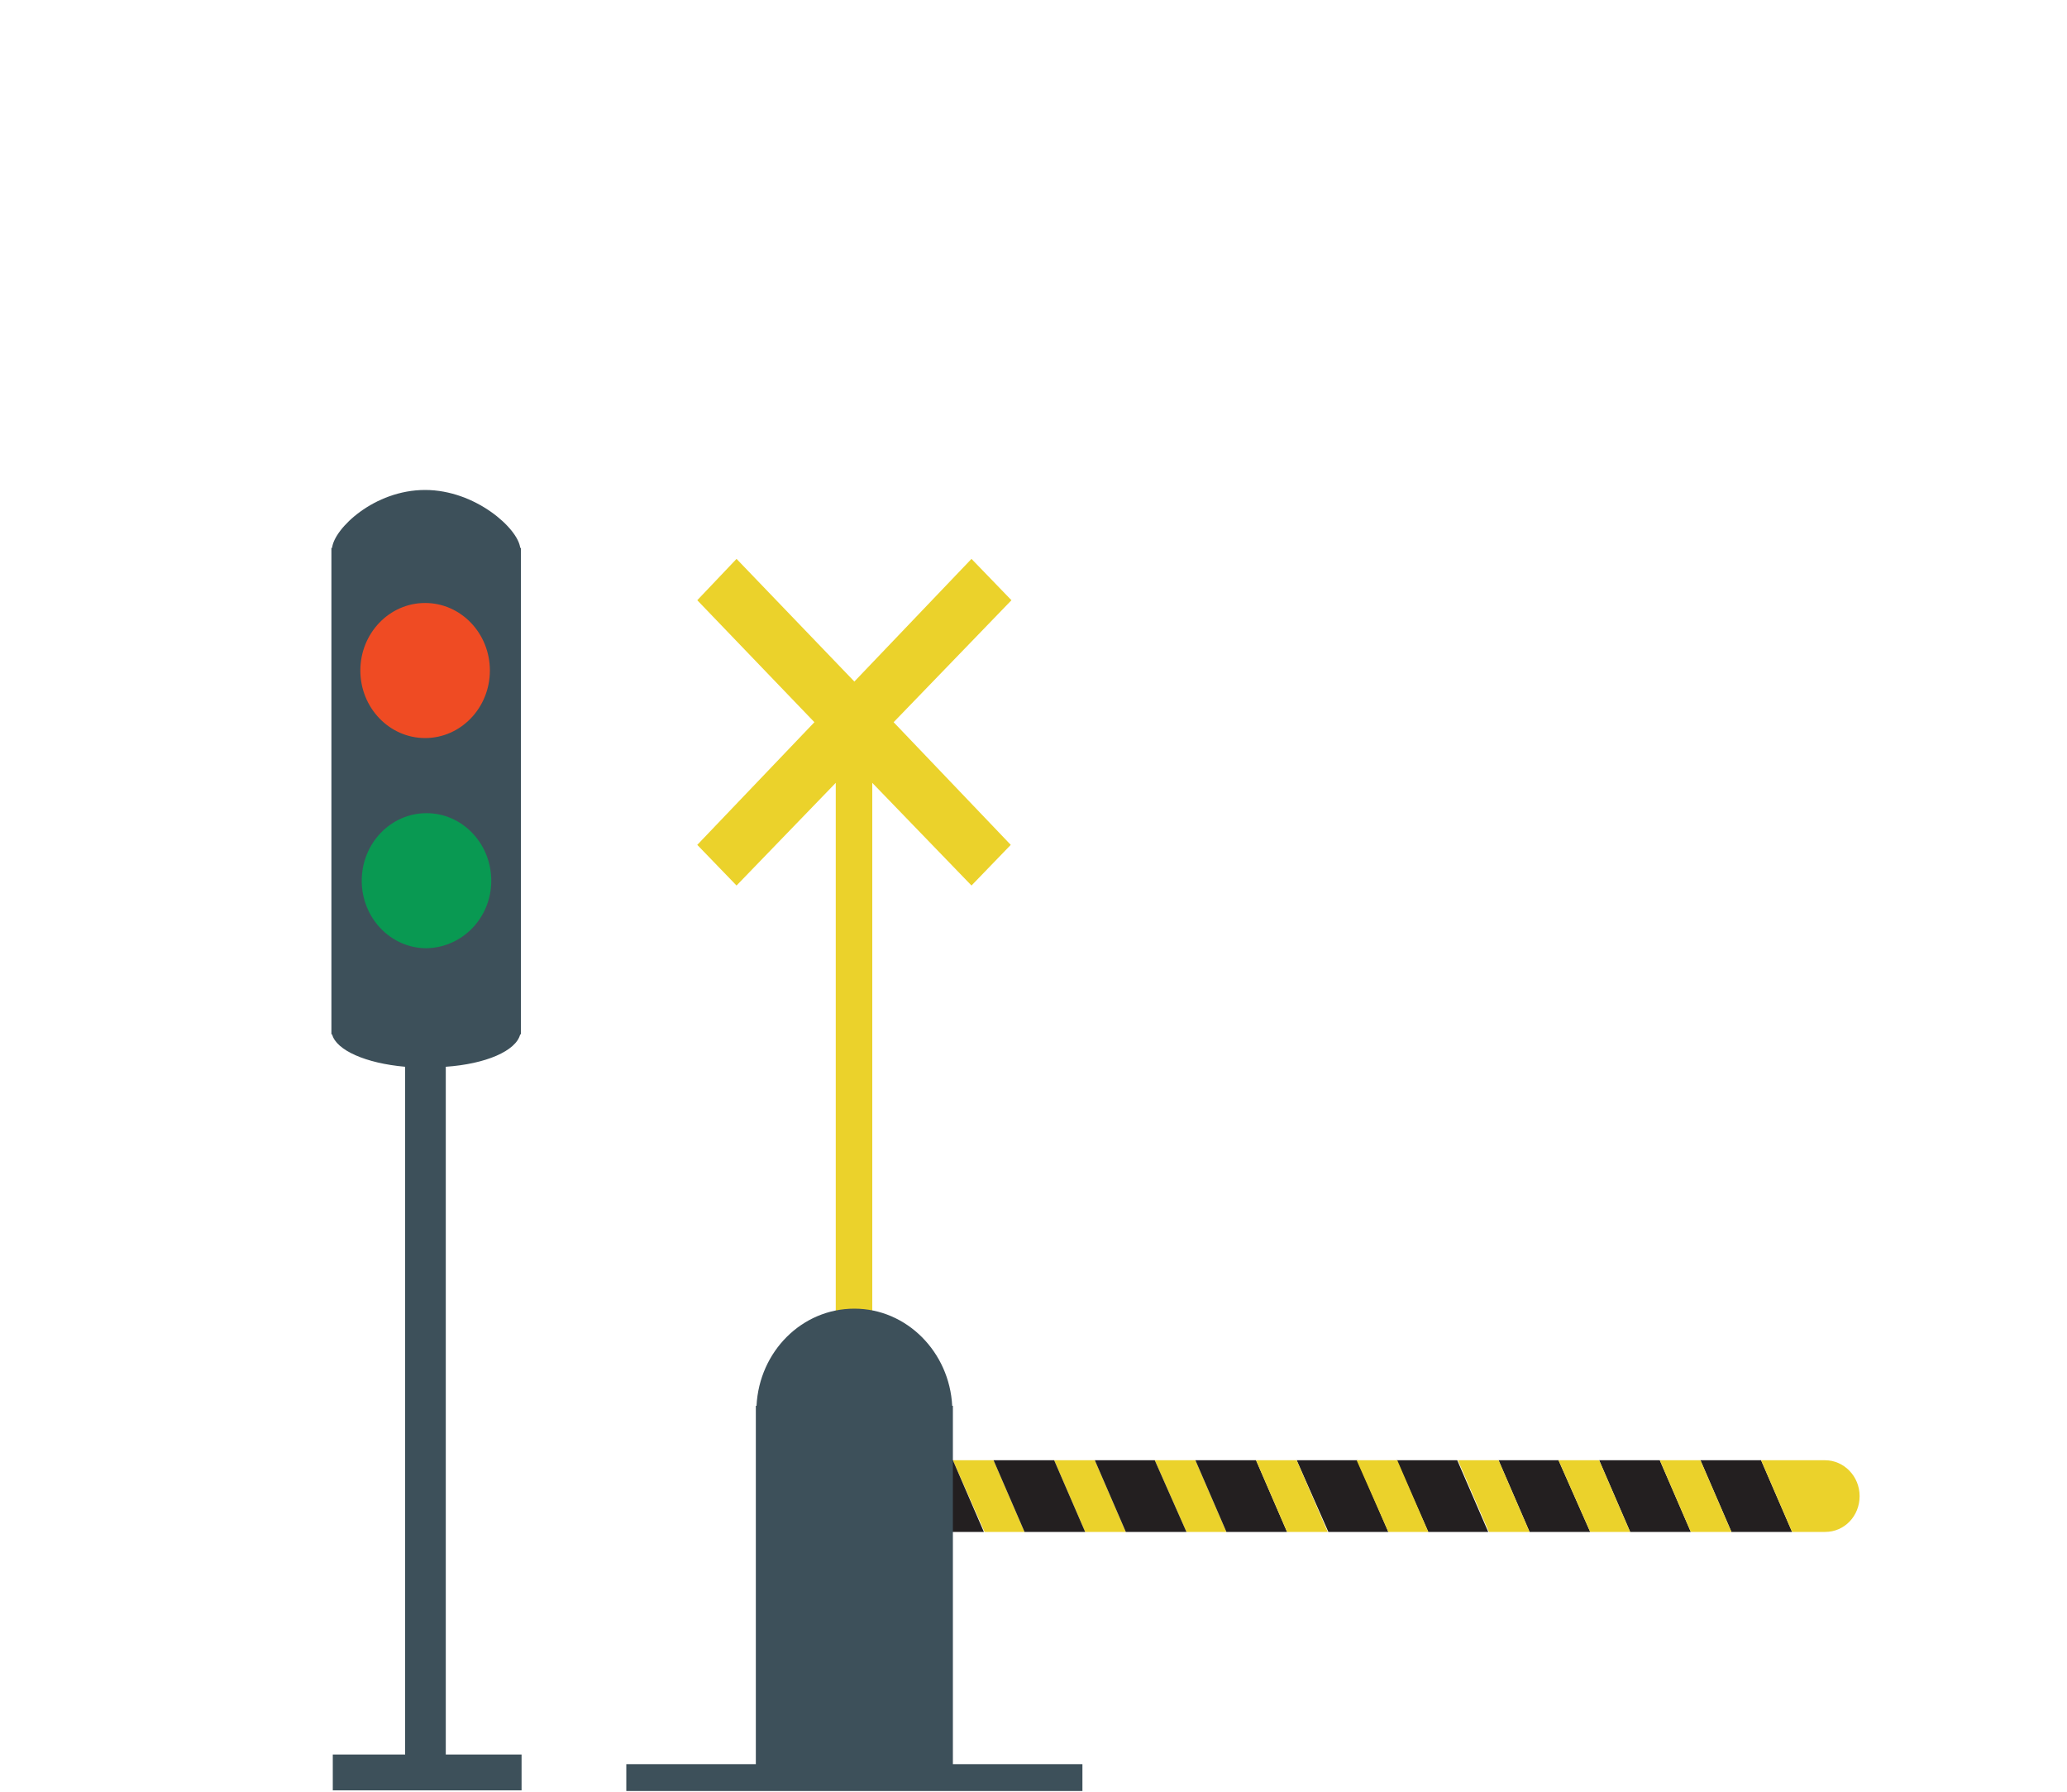 <?xml version="1.0" encoding="utf-8"?>
<!-- Generator: Adobe Illustrator 22.1.0, SVG Export Plug-In . SVG Version: 6.00 Build 0)  -->
<svg version="1.1" xmlns="http://www.w3.org/2000/svg" xmlns:xlink="http://www.w3.org/1999/xlink" x="0px" y="0px"
	 viewBox="0 0 300 260" style="enable-background:new 0 0 300 260;" xml:space="preserve">
<style type="text/css">
	.st0{fill:#EBD22B;}
	.st1{fill:#231F20;}
	.st2{fill:#3D505A;}
	.st3{fill:#EF4B23;}
	.st4{fill:#099952;}
</style>
<g id="Ebene_2">
</g>
<g id="Ebene_1">
	<g id="Ebene_2_1_">
	</g>
	<g>
		<path class="st0" d="M124,211.9c-2.8,0-5,2.3-5,5.2c0,2.9,2.2,5.2,5,5.2h10.1l-4.5-10.4H124z"/>
	</g>
	<polygon class="st0" points="167.6,211.9 172.2,222.3 178,222.3 173.5,211.9 	"/>
	<polygon class="st0" points="153,211.9 157.5,222.3 163.4,222.3 158.9,211.9 	"/>
	<polygon class="st0" points="138.3,211.9 142.9,222.3 148.7,222.3 144.2,211.9 	"/>
	
		<rect x="129.5" y="211.9" transform="matrix(0.707 -0.707 0.707 0.707 -110.548 156.645)" class="st1" width="8.8" height="0"/>
	<polygon class="st1" points="129.5,211.9 134.1,222.3 142.8,222.3 138.3,211.9 	"/>
	<polygon class="st1" points="144.2,211.9 144.2,211.9 153,211.9 153,211.9 	"/>
	<polygon class="st1" points="144.2,211.9 148.7,222.3 157.5,222.3 153,211.9 	"/>
	<rect x="158.9" y="211.9" class="st1" width="8.8" height="0"/>
	<polygon class="st1" points="158.9,211.9 163.4,222.3 172.2,222.3 167.6,211.9 	"/>
	<rect x="173.5" y="211.9" class="st1" width="8.8" height="0"/>
	<polygon class="st1" points="173.5,211.9 178,222.3 186.8,222.3 182.3,211.9 	"/>
	<polygon class="st1" points="188.2,211.9 192.8,222.3 201.5,222.3 197,211.9 	"/>
	<polygon class="st1" points="202.7,211.9 207.3,222.3 216,222.3 211.5,211.9 	"/>
	<polygon class="st1" points="217.5,211.9 222,222.3 230.8,222.3 226.2,211.9 	"/>
	<polygon class="st1" points="232.1,211.9 236.6,222.3 245.4,222.3 240.9,211.9 	"/>
	<polygon class="st1" points="246.8,211.9 251.3,222.3 260.1,222.3 255.6,211.9 	"/>
	<polygon class="st0" points="240.9,211.9 245.4,222.3 251.3,222.3 246.8,211.9 	"/>
	<polygon class="st0" points="211.6,211.9 216.1,222.3 222,222.3 217.5,211.9 	"/>
	<polygon class="st0" points="196.9,211.9 201.5,222.3 207.3,222.3 202.8,211.9 	"/>
	<polygon class="st0" points="226.2,211.9 230.8,222.3 236.6,222.3 232.1,211.9 	"/>
	<g>
		<path class="st0" d="M264.9,211.9C264.9,211.9,264.8,211.9,264.9,211.9L264.9,211.9h-9.3l4.5,10.4h4.7v0c0,0,0,0,0.1,0h0
			c2.8,0,5-2.3,5-5.2v0C269.9,214.2,267.6,211.9,264.9,211.9"/>
	</g>
	<polygon class="st0" points="182.3,211.9 186.8,222.3 192.7,222.3 188.2,211.9 	"/>
	<polygon class="st0" points="146.8,87.1 141,81.1 124,98.9 106.9,81.1 101.2,87.1 118.2,104.8 101.2,122.6 106.9,128.5 
		121.3,113.6 121.3,200.3 124,200.3 124,200.3 126.6,200.3 126.6,113.6 141,128.5 146.7,122.6 129.7,104.8 	"/>
	<g>
		<path class="st2" d="M75.5,150.1h0.1V79.5h-0.1c-0.3-2.8-6.5-8.4-13.8-8.4l0.1,71.9l-0.1-71.9c-7.4,0-13.2,5.6-13.5,8.4h-0.1v70.6
			h0.1c0.6,2.3,4.9,4.2,10.6,4.7v99.8H48.3v5.2h27.4v-5.2h-11v-99.8C70.5,154.4,74.9,152.5,75.5,150.1 M157.1,259.9V256h-18.8v-52
			h-0.1c-0.4-7.8-6.6-14.1-14.2-14.1s-13.8,6.2-14.2,14.1h-0.1v52H90.9v3.9h18.8H124h14.3H157.1z"/>
		<path class="st3" d="M71.1,97.3c0-5.4-4.2-9.8-9.4-9.8c-5.2,0-9.4,4.4-9.4,9.8c0,5.4,4.2,9.8,9.4,9.8
			C66.9,107.1,71.1,102.7,71.1,97.3"/>
		<path class="st4" d="M71.3,127.8c0-5.4-4.2-9.8-9.4-9.8c-5.2,0-9.4,4.4-9.4,9.8c0,5.4,4.2,9.8,9.4,9.8
			C67.1,137.5,71.3,133.2,71.3,127.8"/>
	</g>
</g>
</svg>
